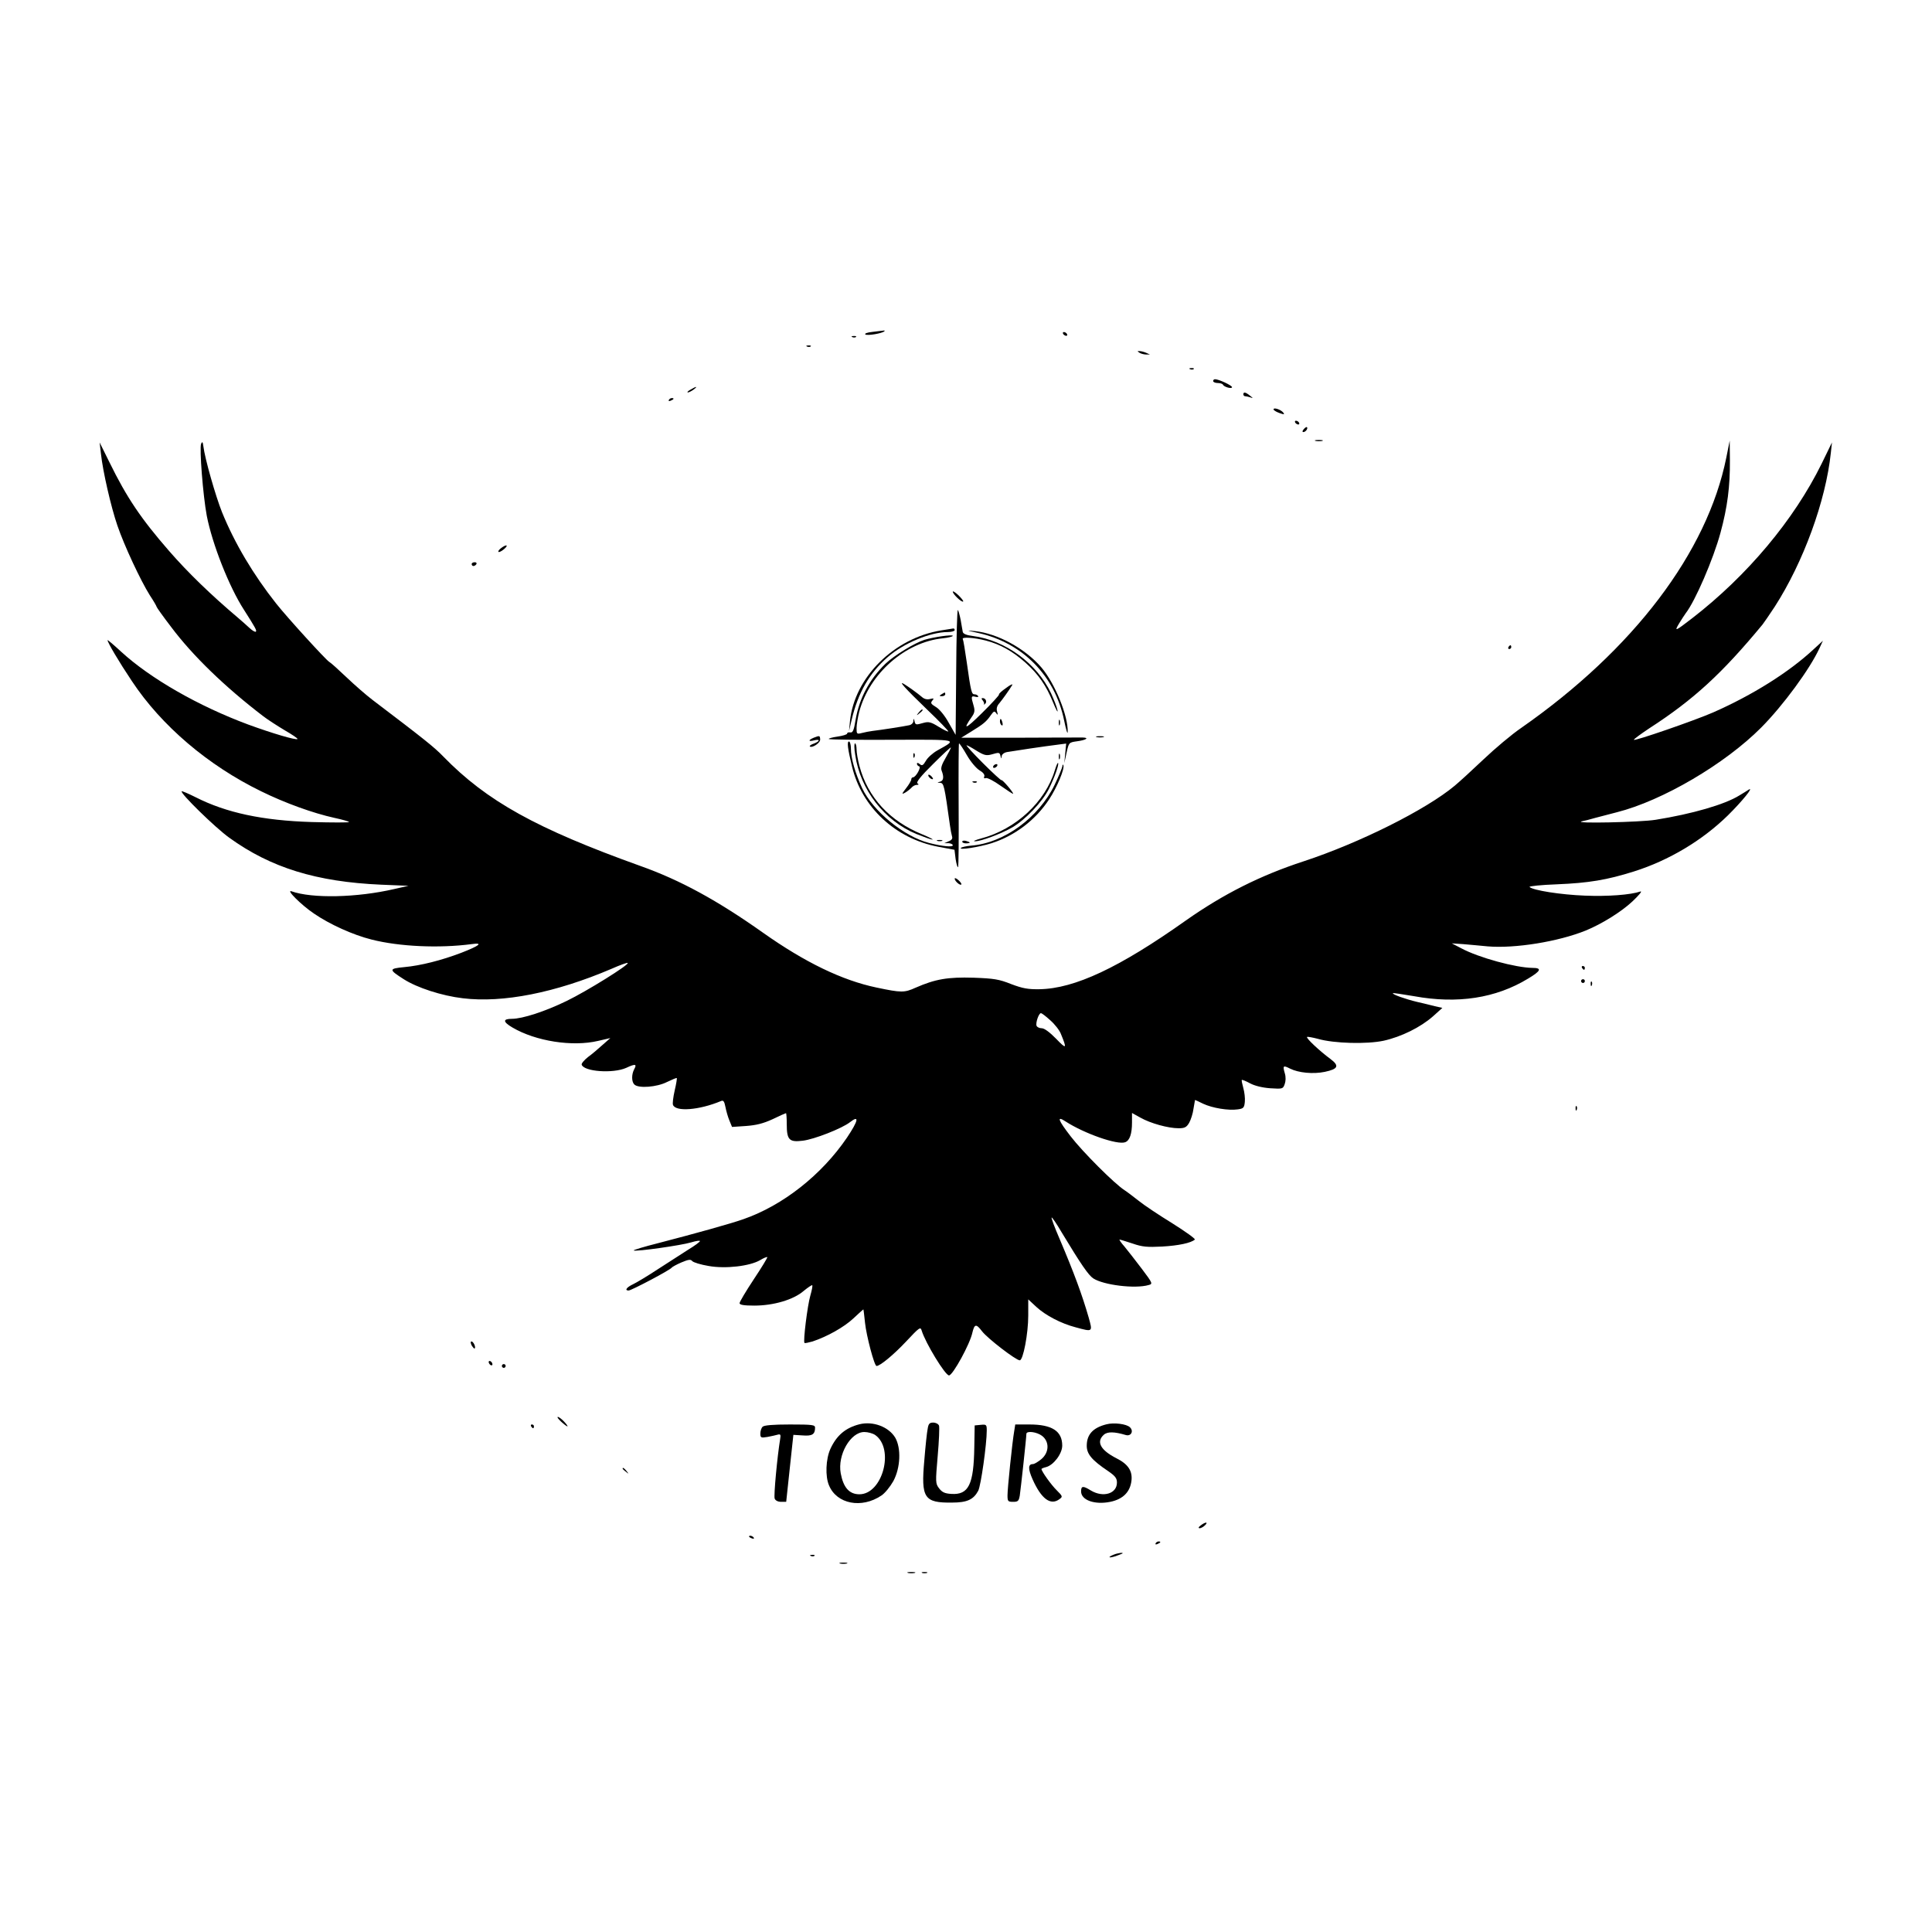 <?xml version="1.0" standalone="no"?>
<!DOCTYPE svg PUBLIC "-//W3C//DTD SVG 20010904//EN"
 "http://www.w3.org/TR/2001/REC-SVG-20010904/DTD/svg10.dtd">
<svg version="1.0" xmlns="http://www.w3.org/2000/svg"
 width="1024pt" height="1024pt" viewBox="0 0 1024 1024"
 preserveAspectRatio="xMidYMid meet">

<g transform="translate(0,1024) scale(0.1,-0.1)"
fill="#000000" stroke="none">
<path d="M4625 8481 c-29 -3 -45 -9 -38 -14 12 -7 89 6 100 17 4 3 2 5 -3 4
-5 0 -31 -4 -59 -7z"/>
<path d="M5635 8470 c3 -5 11 -10 16 -10 6 0 7 5 4 10 -3 6 -11 10 -16 10 -6
0 -7 -4 -4 -10z"/>
<path d="M4518 8453 c7 -3 16 -2 19 1 4 3 -2 6 -13 5 -11 0 -14 -3 -6 -6z"/>
<path d="M4278 8403 c7 -3 16 -2 19 1 4 3 -2 6 -13 5 -11 0 -14 -3 -6 -6z"/>
<path d="M6040 8370 c8 -5 24 -9 35 -9 l20 0 -20 9 c-11 5 -27 9 -35 9 -13 1
-13 0 0 -9z"/>
<path d="M6308 8283 c7 -3 16 -2 19 1 4 3 -2 6 -13 5 -11 0 -14 -3 -6 -6z"/>
<path d="M6430 8220 c0 -5 11 -10 24 -10 13 0 26 -4 28 -9 5 -12 48 -24 48
-13 0 9 -70 42 -90 42 -6 0 -10 -4 -10 -10z"/>
<path d="M3660 8175 c-14 -8 -20 -14 -14 -15 5 0 19 7 30 15 24 18 16 19 -16
0z"/>
<path d="M6590 8150 c0 -5 4 -10 9 -10 5 0 18 -3 28 -6 16 -6 16 -5 -2 9 -23
19 -35 21 -35 7z"/>
<path d="M3545 8120 c-3 -6 1 -7 9 -4 18 7 21 14 7 14 -6 0 -13 -4 -16 -10z"/>
<path d="M6750 8070 c0 -4 14 -13 31 -19 26 -9 29 -9 20 3 -14 16 -51 28 -51
16z"/>
<path d="M6865 8000 c3 -5 11 -10 16 -10 6 0 7 5 4 10 -3 6 -11 10 -16 10 -6
0 -7 -4 -4 -10z"/>
<path d="M6910 7965 c-8 -9 -8 -15 -2 -15 12 0 26 19 19 26 -2 2 -10 -2 -17
-11z"/>
<path d="M6973 7903 c9 -2 25 -2 35 0 9 3 1 5 -18 5 -19 0 -27 -2 -17 -5z"/>
<path d="M1066 7888 c-10 -22 10 -276 30 -382 29 -149 118 -376 197 -498 61
-96 69 -110 63 -116 -4 -3 -19 6 -34 20 -15 14 -42 38 -61 54 -143 121 -265
239 -365 354 -148 170 -224 282 -316 470 l-52 105 7 -60 c10 -93 53 -281 87
-380 36 -106 123 -292 172 -370 20 -30 36 -58 36 -61 0 -3 34 -51 77 -107 113
-151 284 -317 488 -473 22 -17 73 -50 113 -74 40 -23 71 -44 69 -47 -8 -7
-134 30 -262 77 -264 98 -518 244 -672 385 -40 37 -73 65 -73 62 0 -12 60
-114 129 -217 157 -237 404 -447 685 -584 126 -62 275 -116 389 -141 42 -9 77
-19 77 -22 0 -3 -89 -3 -197 0 -261 8 -454 49 -617 132 -38 19 -71 33 -73 31
-10 -9 178 -193 252 -246 220 -159 462 -234 805 -249 l145 -6 -75 -17 c-198
-46 -436 -51 -545 -12 -32 11 52 -73 119 -118 83 -57 206 -113 306 -138 146
-37 356 -47 530 -24 63 9 43 -8 -55 -46 -105 -40 -215 -68 -303 -76 -82 -8
-82 -13 -2 -64 70 -45 202 -88 313 -101 212 -26 491 29 788 156 45 20 84 34
86 31 9 -9 -216 -149 -323 -201 -115 -56 -235 -95 -291 -95 -49 0 -48 -16 3
-46 124 -73 318 -103 454 -71 l65 15 -41 -36 c-22 -20 -57 -50 -78 -65 -20
-16 -35 -34 -33 -40 12 -37 166 -48 236 -17 49 23 58 21 42 -8 -14 -27 -14
-65 1 -80 22 -22 120 -14 173 13 27 13 51 23 52 21 2 -2 -3 -32 -11 -66 -8
-35 -12 -69 -9 -76 14 -38 139 -28 254 20 13 6 18 -1 24 -31 4 -21 13 -53 21
-72 l14 -34 74 5 c54 4 91 13 141 36 37 18 69 32 71 32 2 0 4 -26 4 -58 0 -84
13 -97 85 -88 60 7 208 65 250 98 51 40 45 9 -16 -82 -134 -197 -339 -359
-549 -432 -68 -24 -259 -77 -448 -126 -79 -20 -139 -38 -133 -40 17 -6 250 27
304 43 26 8 47 11 47 7 0 -4 -28 -25 -63 -46 -34 -22 -106 -68 -160 -103 -53
-35 -113 -71 -132 -80 -34 -16 -46 -33 -23 -33 14 0 221 109 228 121 3 4 26
17 52 28 38 16 49 17 57 7 6 -7 45 -19 87 -26 90 -16 218 -1 273 31 18 11 35
18 38 16 2 -2 -30 -55 -72 -118 -41 -62 -75 -119 -75 -126 0 -9 22 -13 78 -13
102 0 208 31 262 78 23 19 43 32 45 30 3 -3 -2 -27 -10 -55 -15 -51 -39 -243
-31 -251 3 -2 22 2 43 8 78 26 167 76 216 122 28 26 52 48 53 48 1 0 5 -33 9
-72 7 -67 49 -228 61 -228 19 0 91 60 156 129 71 76 77 80 83 59 20 -66 125
-238 145 -238 20 0 112 168 124 227 11 46 20 48 51 7 29 -38 180 -154 200
-154 18 0 45 141 45 237 l0 86 43 -40 c49 -45 131 -88 208 -108 92 -25 91 -26
69 53 -34 118 -77 235 -154 416 -26 60 -45 111 -42 113 2 2 26 -32 52 -77 104
-172 143 -229 169 -246 54 -35 221 -56 293 -35 23 6 22 9 -36 86 -33 44 -75
97 -92 118 -18 20 -29 37 -26 37 4 0 35 -10 69 -21 52 -18 77 -20 157 -16 87
5 153 19 173 37 4 4 -49 42 -119 86 -70 43 -151 97 -178 119 -28 22 -62 48
-76 57 -53 34 -222 203 -285 285 -67 87 -76 111 -27 79 99 -64 275 -126 316
-110 24 9 36 45 36 105 l0 50 45 -25 c53 -30 147 -56 202 -56 32 0 42 5 56 29
9 16 20 50 23 75 4 25 8 46 8 46 1 0 21 -9 43 -20 49 -23 134 -37 183 -30 31
4 35 9 38 40 2 19 -2 52 -8 73 -6 22 -10 41 -8 43 2 2 22 -6 44 -18 24 -13 65
-23 106 -26 65 -4 68 -4 77 21 6 16 7 38 1 58 -12 41 -9 44 28 25 44 -22 122
-30 184 -17 71 15 78 32 30 68 -57 42 -132 112 -124 117 4 2 30 -3 57 -10 86
-25 261 -29 349 -10 94 21 195 71 261 129 l50 45 -40 9 c-22 6 -65 16 -95 23
-59 14 -133 40 -127 46 1 2 52 -6 112 -16 230 -42 433 -11 604 93 69 41 75 57
24 57 -89 1 -285 54 -378 104 l-50 26 60 -4 c33 -3 92 -8 131 -12 144 -12 373
25 519 84 85 35 187 98 247 154 35 33 54 56 43 53 -53 -18 -173 -27 -295 -22
-128 5 -275 28 -293 46 -4 4 61 11 145 14 169 7 265 23 408 68 187 59 363 165
498 297 76 75 140 154 111 137 -7 -5 -30 -19 -50 -31 -77 -48 -250 -98 -444
-129 -79 -13 -446 -21 -390 -8 11 2 43 10 70 18 28 7 79 21 115 30 241 61 572
255 765 449 117 118 258 310 309 421 l18 39 -49 -45 c-131 -122 -324 -243
-533 -335 -101 -44 -420 -154 -420 -145 0 4 37 31 82 61 235 152 385 290 600
550 7 9 36 51 65 95 151 235 270 559 297 815 l6 55 -55 -113 c-146 -297 -394
-593 -685 -818 -92 -71 -97 -73 -70 -28 13 21 29 46 35 54 50 64 146 286 184
426 37 136 51 246 50 384 l-1 105 -18 -90 c-101 -502 -491 -1017 -1087 -1433
-50 -34 -139 -109 -199 -166 -60 -57 -129 -120 -153 -140 -153 -128 -506 -304
-801 -401 -230 -75 -426 -174 -625 -314 -351 -249 -589 -361 -775 -364 -61 -1
-89 4 -150 27 -65 26 -92 30 -200 34 -136 4 -202 -7 -307 -53 -60 -27 -75 -27
-208 1 -181 38 -378 133 -600 290 -243 172 -439 279 -650 354 -552 198 -815
344 -1045 580 -48 50 -105 95 -375 300 -33 25 -95 79 -138 120 -43 41 -84 78
-92 82 -18 11 -219 231 -281 309 -121 153 -220 319 -287 484 -34 85 -91 284
-99 350 -3 24 -6 26 -12 13z m4501 -3056 c23 -20 49 -53 56 -72 33 -80 30 -83
-25 -26 -34 35 -63 56 -76 56 -13 0 -25 6 -28 13 -6 16 12 67 23 67 5 0 27
-17 50 -38z"/>
<path d="M2656 7335 c-11 -8 -17 -17 -14 -20 3 -3 16 3 29 14 27 23 14 28 -15
6z"/>
<path d="M2500 7250 c0 -5 4 -10 9 -10 6 0 13 5 16 10 3 6 -1 10 -9 10 -9 0
-16 -4 -16 -10z"/>
<path d="M5050 7104 c0 -13 48 -59 55 -52 3 2 -9 17 -25 33 -17 16 -30 24 -30
19z"/>
<path d="M5068 6679 l-3 -334 -37 65 c-21 38 -50 73 -68 83 -26 16 -29 21 -19
33 11 13 9 14 -12 9 -16 -4 -31 0 -44 12 -21 18 -68 52 -94 68 -32 19 7 -24
121 -134 65 -62 117 -116 114 -118 -2 -2 -25 9 -51 25 -40 25 -53 28 -79 21
-42 -12 -44 -12 -49 9 -4 16 -5 16 -6 0 0 -10 -11 -20 -23 -22 -27 -6 -149
-25 -193 -30 -16 -2 -42 -7 -57 -11 -27 -7 -28 -5 -28 26 0 19 7 58 14 86 54
203 244 370 444 390 28 3 52 9 52 13 0 8 -100 -6 -150 -21 -53 -17 -161 -83
-207 -127 -85 -83 -138 -182 -158 -296 -9 -57 -15 -70 -28 -68 -10 2 -17 -1
-17 -6 0 -5 -23 -12 -51 -16 -28 -4 -49 -10 -46 -13 4 -3 154 -5 334 -4 361 1
349 4 242 -56 -25 -14 -53 -39 -62 -56 -14 -24 -20 -27 -32 -17 -9 8 -15 8
-15 2 0 -6 5 -12 12 -14 12 -4 -18 -58 -33 -58 -5 0 -9 -5 -9 -11 0 -6 -12
-27 -27 -46 -24 -31 -25 -35 -7 -25 11 6 26 18 34 26 7 9 20 16 29 16 11 0 12
3 4 8 -9 5 17 38 82 102 52 52 95 92 95 88 0 -4 -13 -29 -28 -55 -20 -34 -27
-54 -21 -68 13 -33 10 -53 -8 -58 -17 -4 -17 -5 -1 -6 21 -1 23 -12 53 -226 3
-22 8 -48 11 -58 4 -12 -2 -20 -18 -26 l-23 -10 23 0 c12 -1 22 -6 22 -11 0
-11 -54 -6 -125 12 -132 33 -299 169 -356 292 -36 78 -59 157 -59 209 0 20 -5
37 -10 37 -12 0 -7 -38 16 -133 52 -216 230 -382 457 -425 l86 -16 6 -49 c4
-26 10 -46 13 -43 3 3 4 152 3 331 -1 179 0 325 2 325 3 0 22 -28 42 -63 20
-35 50 -70 67 -80 19 -11 28 -23 25 -32 -4 -9 -1 -12 8 -9 8 3 43 -15 79 -41
37 -26 66 -45 66 -42 0 9 -57 76 -62 72 -2 -2 -46 38 -98 90 -52 52 -91 95
-87 95 4 0 28 -13 53 -29 39 -24 52 -27 78 -20 42 12 44 12 49 -8 4 -16 5 -16
6 -1 1 9 12 19 29 22 27 5 201 31 275 40 l38 5 -5 -52 -5 -52 12 55 c12 55 13
55 55 61 47 6 68 19 31 20 -13 0 -163 0 -334 -1 l-310 0 55 34 c62 38 78 51
102 86 15 21 19 23 28 10 9 -12 10 -10 5 8 -5 16 -1 31 12 45 18 22 51 68 68
96 5 8 -10 2 -32 -15 -23 -16 -40 -31 -38 -35 2 -3 -39 -48 -92 -100 -86 -85
-103 -91 -52 -18 15 21 17 33 9 60 -14 47 -13 52 10 46 11 -3 18 -1 14 4 -3 5
-11 9 -19 9 -15 0 -19 13 -41 170 -9 63 -18 118 -21 123 -7 12 60 8 122 -8 77
-20 141 -56 210 -117 69 -62 110 -121 147 -212 16 -39 26 -57 23 -41 -3 17
-19 57 -34 90 -75 159 -243 282 -414 304 -33 4 -51 11 -54 21 -1 8 -7 36 -11
63 -5 26 -12 50 -15 54 -4 3 -8 -144 -9 -328z"/>
<path d="M4990 6899 c-251 -40 -461 -249 -485 -481 l-5 -53 14 60 c34 144 94
248 192 333 84 73 225 132 317 132 20 0 37 5 37 10 0 6 -3 9 -7 9 -5 -1 -33
-5 -63 -10z"/>
<path d="M5185 6885 c235 -52 406 -226 455 -463 10 -48 18 -76 19 -62 3 85
-68 259 -140 343 -86 100 -231 179 -351 192 -49 5 -48 4 17 -10z"/>
<path d="M7995 6810 c-3 -5 -1 -10 4 -10 6 0 11 5 11 10 0 6 -2 10 -4 10 -3 0
-8 -4 -11 -10z"/>
<path d="M4990 6560 c-13 -8 -12 -10 3 -10 9 0 17 5 17 10 0 12 -1 12 -20 0z"/>
<path d="M5209 6527 c6 -8 9 -17 6 -21 -3 -3 0 -2 6 3 12 10 4 31 -13 31 -7 0
-7 -4 1 -13z"/>
<path d="M4869 6463 c-13 -16 -12 -17 4 -4 9 7 17 15 17 17 0 8 -8 3 -21 -13z"/>
<path d="M5300 6416 c0 -8 4 -17 9 -20 5 -4 7 3 4 14 -6 23 -13 26 -13 6z"/>
<path d="M5612 6410 c0 -14 2 -19 5 -12 2 6 2 18 0 25 -3 6 -5 1 -5 -13z"/>
<path d="M4313 6330 c-31 -13 -29 -22 2 -14 33 8 32 -4 -1 -17 -15 -5 -24 -12
-22 -15 12 -11 57 19 55 37 -1 21 -3 21 -34 9z"/>
<path d="M5813 6333 c9 -2 25 -2 35 0 9 3 1 5 -18 5 -19 0 -27 -2 -17 -5z"/>
<path d="M4533 6238 c27 -184 154 -348 323 -418 40 -16 79 -30 86 -30 7 0 -16
12 -52 27 -174 70 -291 197 -335 364 -8 30 -15 69 -15 87 0 17 -4 32 -8 32 -5
0 -5 -28 1 -62z"/>
<path d="M4841 6234 c0 -11 3 -14 6 -6 3 7 2 16 -1 19 -3 4 -6 -2 -5 -13z"/>
<path d="M5612 6230 c0 -14 2 -19 5 -12 2 6 2 18 0 25 -3 6 -5 1 -5 -13z"/>
<path d="M5591 6158 c-50 -168 -208 -314 -391 -362 -30 -8 -45 -15 -33 -15 31
-1 140 40 199 74 68 40 159 135 193 203 31 63 55 131 49 138 -3 2 -10 -15 -17
-38z"/>
<path d="M5265 6180 c-3 -5 -2 -10 4 -10 5 0 13 5 16 10 3 6 2 10 -4 10 -5 0
-13 -4 -16 -10z"/>
<path d="M5631 6179 c-1 -8 -19 -52 -41 -98 -85 -175 -268 -309 -442 -323 -26
-2 -51 -8 -55 -12 -13 -13 97 4 163 25 124 40 233 123 305 233 41 62 83 162
75 180 -2 6 -5 4 -5 -5z"/>
<path d="M4920 6131 c0 -10 19 -25 25 -20 1 2 -3 10 -11 17 -8 7 -14 8 -14 3z"/>
<path d="M5158 6093 c7 -3 16 -2 19 1 4 3 -2 6 -13 5 -11 0 -14 -3 -6 -6z"/>
<path d="M4968 5783 c6 -2 18 -2 25 0 6 3 1 5 -13 5 -14 0 -19 -2 -12 -5z"/>
<path d="M5100 5779 c0 -5 9 -9 20 -9 11 0 20 2 20 4 0 2 -9 6 -20 9 -11 3
-20 1 -20 -4z"/>
<path d="M5060 5583 c0 -13 29 -38 35 -31 3 3 -4 13 -15 23 -11 10 -20 13 -20
8z"/>
<path d="M8385 5110 c3 -5 8 -10 11 -10 2 0 4 5 4 10 0 6 -5 10 -11 10 -5 0
-7 -4 -4 -10z"/>
<path d="M8380 5040 c0 -5 5 -10 10 -10 6 0 10 5 10 10 0 6 -4 10 -10 10 -5 0
-10 -4 -10 -10z"/>
<path d="M8431 5024 c0 -11 3 -14 6 -6 3 7 2 16 -1 19 -3 4 -6 -2 -5 -13z"/>
<path d="M8351 4364 c0 -11 3 -14 6 -6 3 7 2 16 -1 19 -3 4 -6 -2 -5 -13z"/>
<path d="M2500 3109 c7 -11 14 -19 16 -16 7 7 -7 37 -17 37 -6 0 -5 -9 1 -21z"/>
<path d="M2590 3021 c0 -5 5 -13 10 -16 6 -3 10 -2 10 4 0 5 -4 13 -10 16 -5
3 -10 2 -10 -4z"/>
<path d="M2660 3000 c0 -5 5 -10 10 -10 6 0 10 5 10 10 0 6 -4 10 -10 10 -5 0
-10 -4 -10 -10z"/>
<path d="M2974 2705 c15 -14 30 -25 33 -25 4 0 -4 11 -17 25 -13 14 -28 25
-33 25 -6 0 2 -11 17 -25z"/>
<path d="M4555 2691 c-74 -19 -121 -59 -154 -131 -24 -53 -28 -145 -7 -193 41
-99 173 -124 277 -54 19 12 47 47 64 77 38 71 42 174 10 230 -35 58 -118 89
-190 71z m84 -57 c103 -73 39 -314 -84 -314 -54 0 -85 36 -99 111 -18 98 52
219 125 219 19 0 45 -7 58 -16z"/>
<path d="M4917 2668 c-4 -18 -12 -94 -18 -169 -18 -199 -1 -225 147 -223 80 0
114 16 139 63 14 27 45 246 45 319 0 31 -2 33 -32 30 l-32 -3 -2 -115 c-3
-199 -30 -254 -122 -248 -35 2 -49 9 -65 30 -19 25 -19 32 -7 171 7 80 10 152
7 161 -4 9 -17 16 -31 16 -19 0 -25 -6 -29 -32z"/>
<path d="M5865 2691 c-72 -18 -105 -54 -105 -114 0 -44 27 -76 113 -134 38
-26 47 -38 47 -61 0 -59 -73 -81 -138 -42 -42 26 -52 25 -52 -5 0 -46 72 -72
155 -55 67 14 105 52 112 112 6 52 -18 88 -80 119 -84 43 -108 87 -67 124 19
18 57 17 117 -1 28 -8 43 21 22 41 -18 18 -85 26 -124 16z"/>
<path d="M2815 2680 c3 -5 8 -10 11 -10 2 0 4 5 4 10 0 6 -5 10 -11 10 -5 0
-7 -4 -4 -10z"/>
<path d="M4042 2678 c-7 -7 -12 -23 -12 -36 0 -22 3 -24 38 -18 20 4 45 9 54
12 15 4 17 0 13 -23 -15 -91 -35 -302 -29 -316 4 -10 17 -17 34 -17 l27 0 19
178 19 177 49 -3 c50 -4 66 5 66 41 0 15 -13 17 -133 17 -90 0 -137 -4 -145
-12z"/>
<path d="M5376 2658 c-11 -62 -36 -307 -36 -343 0 -32 2 -35 30 -35 25 0 30 4
35 33 5 33 35 308 35 327 0 18 56 11 84 -11 39 -31 37 -88 -5 -123 -17 -14
-37 -26 -45 -26 -25 0 -26 -25 -1 -81 46 -103 95 -140 142 -105 18 13 18 15
-14 47 -29 28 -81 101 -81 113 0 2 11 7 24 10 40 10 86 71 86 114 0 77 -54
112 -174 112 l-75 0 -5 -32z"/>
<path d="M3300 2456 c0 -2 8 -10 18 -17 15 -13 16 -12 3 4 -13 16 -21 21 -21
13z"/>
<path d="M6364 2155 c-12 -9 -14 -14 -6 -15 7 0 20 7 28 15 20 19 4 20 -22 0z"/>
<path d="M3970 2096 c0 -2 7 -7 16 -10 8 -3 12 -2 9 4 -6 10 -25 14 -25 6z"/>
<path d="M6125 2060 c-3 -6 1 -7 9 -4 18 7 21 14 7 14 -6 0 -13 -4 -16 -10z"/>
<path d="M5903 2000 c-35 -14 -27 -20 10 -8 17 6 34 13 36 14 8 7 -24 3 -46
-6z"/>
<path d="M4298 1993 c7 -3 16 -2 19 1 4 3 -2 6 -13 5 -11 0 -14 -3 -6 -6z"/>
<path d="M4453 1953 c9 -2 25 -2 35 0 9 3 1 5 -18 5 -19 0 -27 -2 -17 -5z"/>
<path d="M4813 1903 c9 -2 25 -2 35 0 9 3 1 5 -18 5 -19 0 -27 -2 -17 -5z"/>
<path d="M4888 1903 c6 -2 18 -2 25 0 6 3 1 5 -13 5 -14 0 -19 -2 -12 -5z"/>
</g>
</svg>
